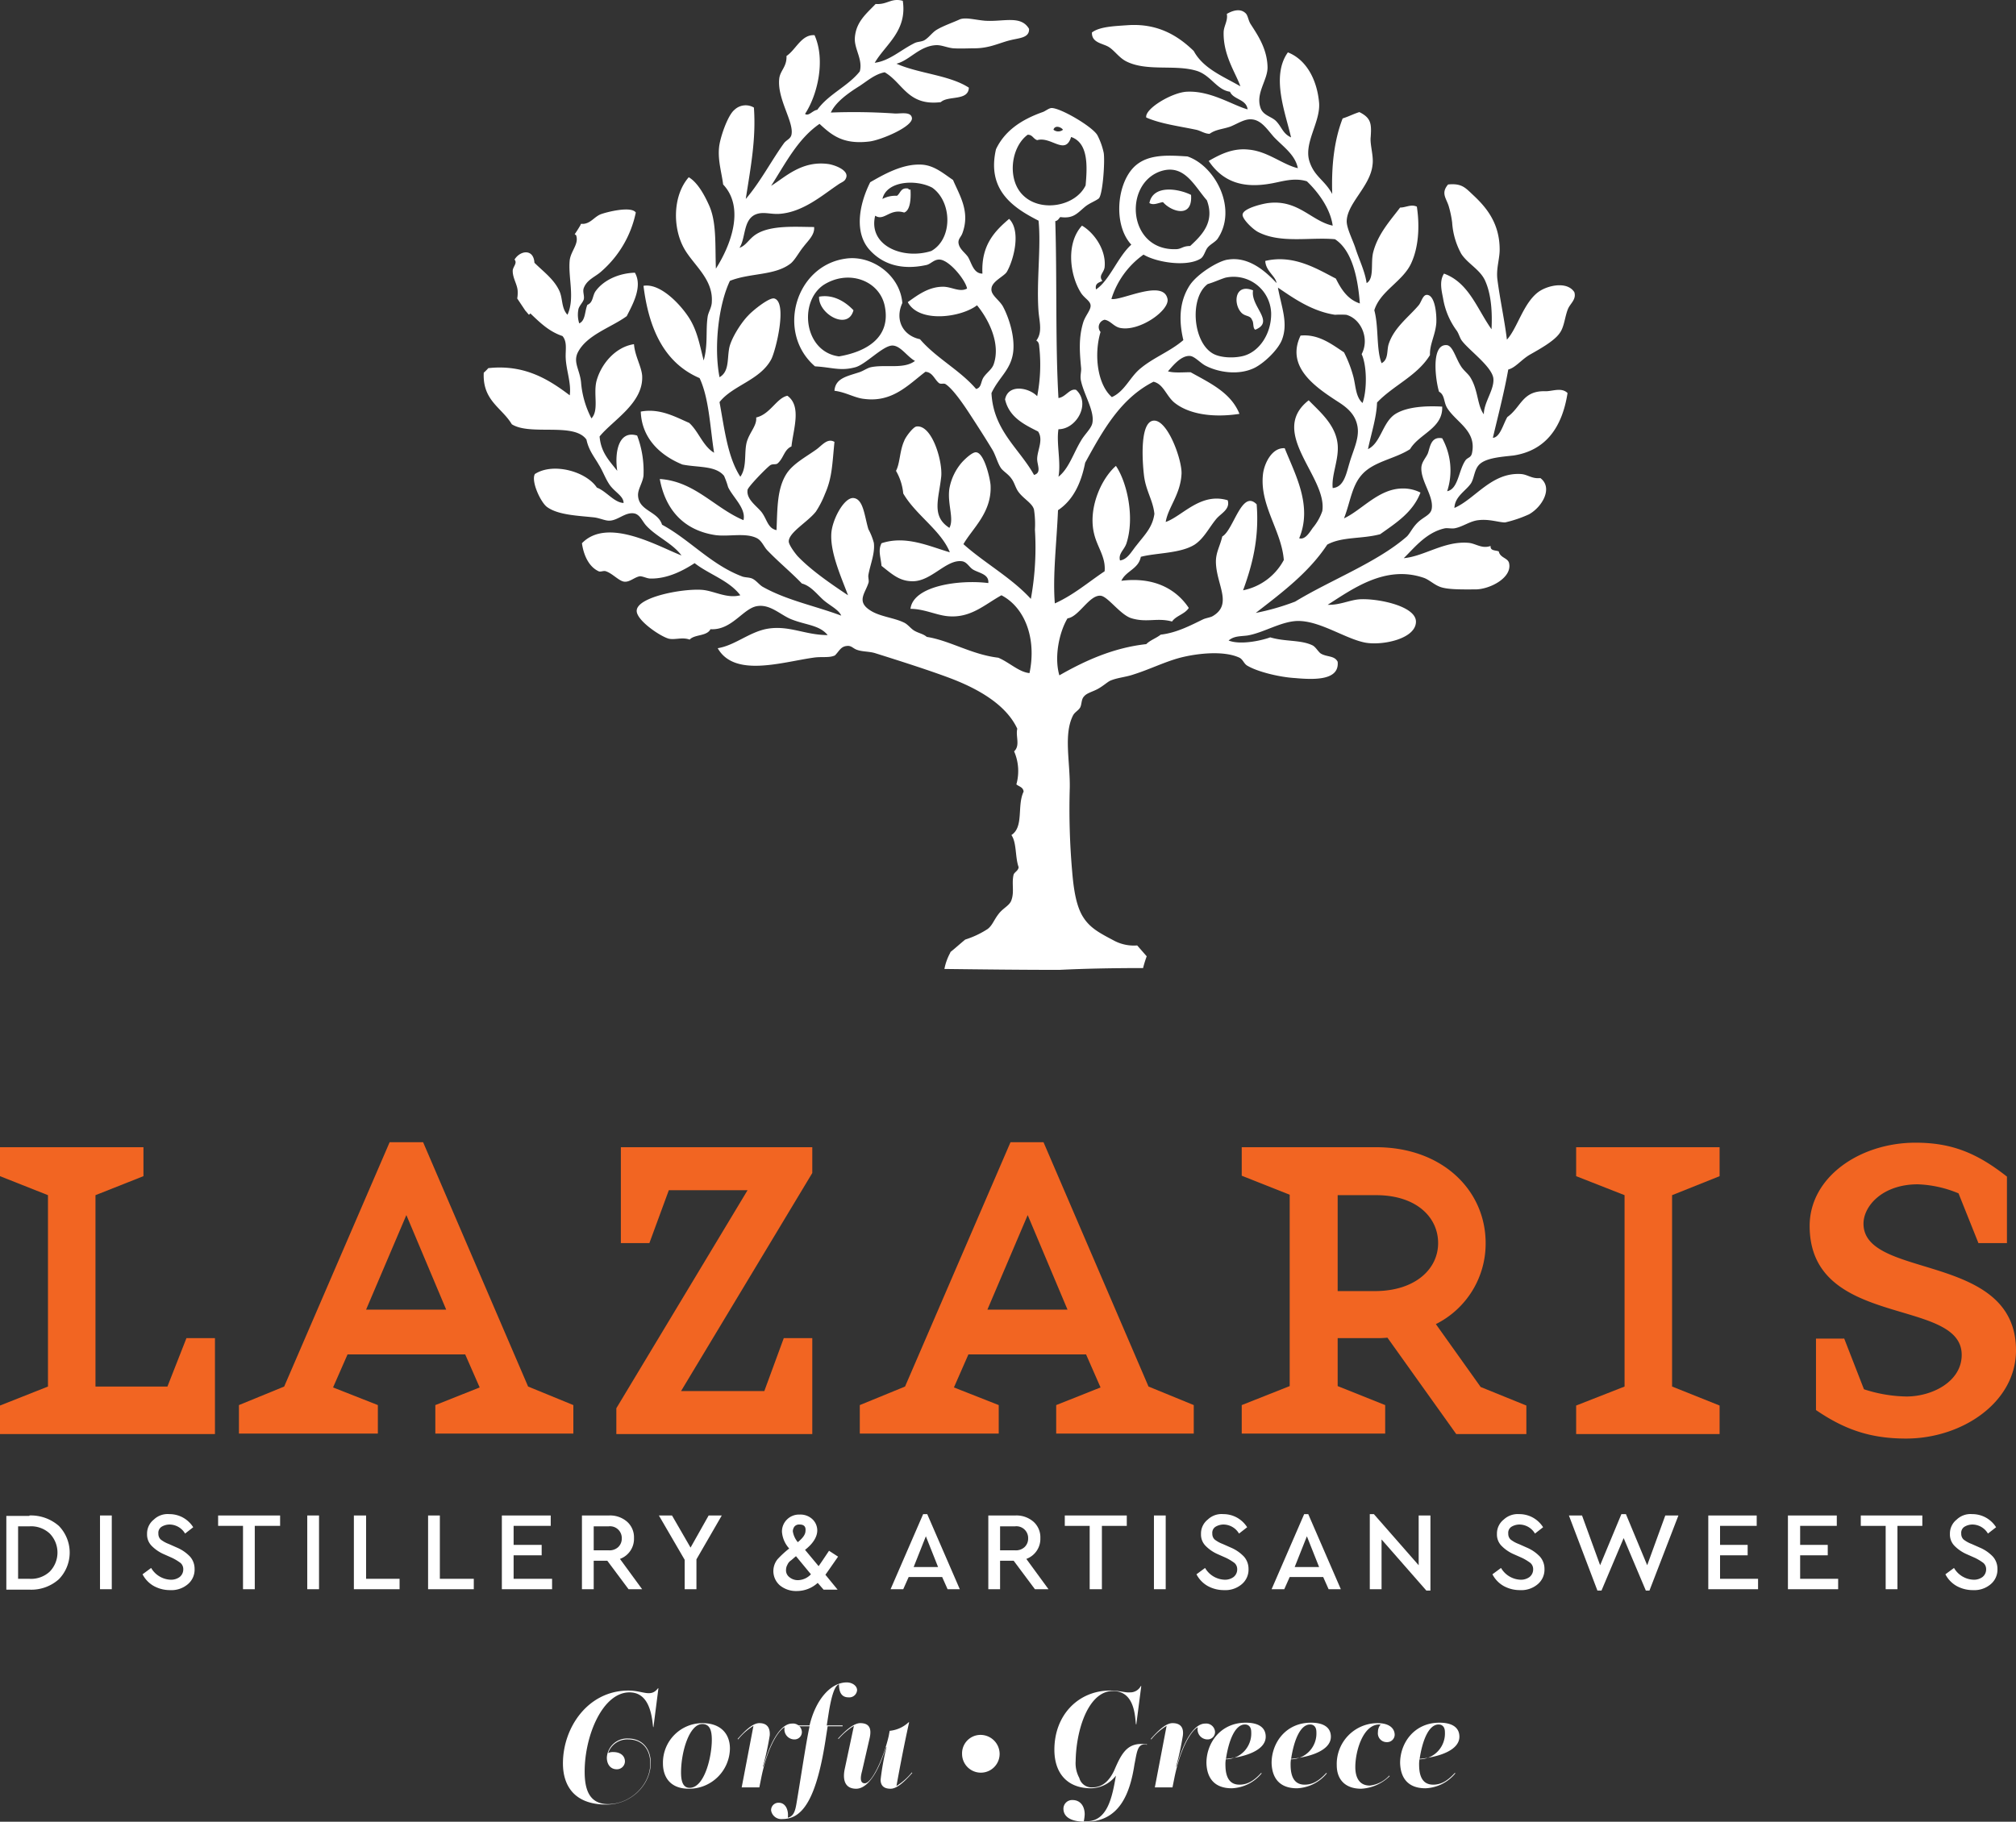 <svg xmlns="http://www.w3.org/2000/svg" width="445.5" height="402.678" viewBox="0 0 445.5 402.678">
  <rect x="0" y="0" width="445.5" height="402.678" fill="#333333" stroke="none"/>
  <g id="logo-lazaris" transform="translate(-8.6 -29.622)">
    <path id="Path_15" data-name="Path 15" d="M283.3,160.1c2-5.5,3.6-11.4,3-19-3.3-3.4-5.1,5.7-7.6,7.1-.5,2.2-1.5,3.6-1.4,5.9.2,4.9,3.7,9.1-.7,11.7-.5.3-1.4.4-2.1.7-2.5,1.2-5.8,3-9.4,3.4-1,.8-2.3,1.2-3.2,2.1-7.3.8-13.6,3.7-19.2,6.9-1.2-4.1,0-9.6,1.8-12.6,2.5-.3,4.8-5.2,7.3-5,1.6.1,4.4,4.3,6.9,5,3.4,1,5.6-.2,8.9.7.9-1.3,2.8-1.6,3.7-3-2.8-4.2-7.7-6.9-14.9-6,1-2.2,3.8-2.6,4.3-5.3,3.4-.9,8.7-.7,11.9-2.7,2.1-1.4,3.2-3.8,4.8-5.7,1-1.2,3.1-2.1,2.5-4.1-6-1.8-10,3.5-13.7,4.8.5-3.2,3.3-6.1,3.5-10.7.1-3.1-3.1-12-6.2-11.7-3,.3-2.5,8.7-2.1,12.1s2,5.5,2.3,8.5c-.4,3-2.2,4.7-3.9,6.9-1.1,1.3-2,3.2-3.7,3.4-.4-1.5.9-2.3,1.4-3.7,1.9-5.7.2-13.5-2.3-17.2-3.4,3-6.2,9.6-4.8,15.1.7,2.9,2.6,5.1,2.3,8.2-3.6,2.4-6.8,5.2-11,7.1-.5-6.2.4-13.3.7-20.6,3.3-2.2,5.1-5.9,6-10.5,3.9-7.1,7.8-14.2,15.1-17.9,2.2.5,2.8,3.1,4.6,4.6,3.2,2.6,8.6,3.4,14.4,2.5-1.9-4.7-6.5-6.8-10.8-9.2-1.7,0-3.7.2-5-.2.9-1,2.8-3.5,4.8-3.4,1,0,2.3,1.5,3.4,2.1,2.8,1.5,7.4,2.3,11,.5,2.3-1.2,5.2-4.1,6-6.2,1.4-3.7-.1-7.1-.9-11.5,3,2,7.3,5.2,12.6,6a20.834,20.834,0,0,1,2.5,0c3.3.9,5.2,5.3,3.4,8.7,1.2,2.6,1.2,8,.2,10.8-1.5-1.3-1.5-3.7-2-5.7a27.365,27.365,0,0,0-2.1-5.5c-2.6-1.7-5.6-4.1-9.6-3.7-3.4,7.1,3.6,11.6,8.7,14.9,1.8,1.2,3.5,2.7,3.9,5.3s-1,5.2-1.8,8c-.7,2.3-1.2,5.3-3.7,5.5-.3-2.9,1.4-6.3,1.1-9.6-.4-4.4-4-7.3-6.4-9.8-9.1,7.1,4.2,17,3,24.5a11.629,11.629,0,0,1-2.1,3.7c-.7,1-1.7,2.7-3,2.3,3-7.2-.9-14.1-3.2-19.9-2.8-.2-4.5,3.3-4.8,5.7-.8,6.9,4.1,12.5,4.6,19a13.119,13.119,0,0,1-9,6.7m-7.8-67.7c1.4-.4,2.6-1,3.9-1.4a8.309,8.309,0,0,1,10.1,7.8c.1,4.7-2.8,8.9-6.6,9.6-1.9.4-4.8.3-6.4-.7C272.1,105,271.5,95.3,275.5,92.4ZM234.8,72.9c-3.7-3.4-2.9-10.7.9-13.5,1.1,0,1.2.9,2.1,1.2,3.1-.9,6.2,3.5,7.5-.7,3.8,1.3,3.6,6.4,3.2,10.7C246.3,75.2,238.7,76.6,234.8,72.9Zm8.7-14.6a1.658,1.658,0,0,1-2.1,0C241.7,57.2,243.1,57.7,243.5,58.3ZM194,108.4c-7.7-1-9-12-3.4-15.8,5.5-3.5,12.3-1,13.5,4.6C205.6,104.3,199.9,107.4,194,108.4Zm20.4-23.3c-6.3,2-14-1.2-12.4-7.8,2,1.3,3.2-1.7,6.4-.7,1.5-.5,1.5-3.6,1.4-5.1-.3.1-.4,0-.5-.2-1.7-.3-1.7,1.1-2.5,1.6a6.076,6.076,0,0,0-3.2.7c.9-4,7.4-4.4,11-2.5C219,74.2,219.2,82.4,214.4,85.1ZM265,67.5c5.3-1.8,7.5,3.2,10.3,6.4,1.8,4.8-1.1,7.7-3.7,10.1-1.7,0-1.9.7-3.2.7C257.9,85,256.8,70.4,265,67.5ZM346.7,108c2.1-1.2,5.4-3,6.6-4.8,1-1.4,1.1-3.6,1.8-5.3.5-1.2,1.9-2.1,1.4-3.7-1.6-2.5-6-1.5-8,0-3.3,2.5-4.6,8-6.9,10.5-.5-4.2-1.5-8.7-2.1-13.3-.3-2.4.5-4.5.5-6.6,0-5.9-3-9.4-5.9-12.1-1.7-1.6-2.5-2.6-5.5-2.3-1.7,2-.3,3.1.2,5a22.873,22.873,0,0,1,.7,3.4,16.536,16.536,0,0,0,2,6.9c1.4,2.2,4.2,3.5,5.3,6,1.3,2.9,1.6,6.7,1.4,10.7-3.2-4.5-5-10.3-10.5-12.3-1.1,1.7-.5,3.9-.2,5.5a16.579,16.579,0,0,0,3,7.1c.5.7.7,1.7,1.2,2.3,1.6,2.1,6.5,5.6,6.9,8.2.3,2.5-2.1,5.3-2.1,8-1.5-2-1.2-5.3-3-8.2-.5-.8-1.5-1.5-2.1-2.5-1.2-1.9-1.8-4.6-3.2-4.6-3.5-.1-2.3,8.1-1.6,10.3,1.3.7,1,2.3,1.8,3.6,2,3.2,6.5,5,5.5,9.9-.2,1.1-.9,1-1.4,1.6-1.6,2.2-1.6,6.4-4.1,6.9a14.759,14.759,0,0,0-1.1-11.7c-2.6-.5-2.7,2.2-3.2,3.4-.4.9-1.3,1.8-1.4,3-.2,3,2.7,6.3,2.3,9.1-.2,1.5-1.8,1.8-3.2,3.2-1.1,1.1-1.6,2.3-2.3,3-6.5,5.7-16.8,9.6-24.7,14.4a52.32,52.32,0,0,1-8.7,2.5c5.8-4.5,11.7-8.9,15.8-15.1,3.3-1.8,7.6-1.2,11.7-2.3,3.5-2.5,7.2-4.8,8.9-9.2a8.46,8.46,0,0,0-4.1-.9c-5.2.1-8.9,4.8-12.8,6.6,1.4-3.6,1.7-7.1,3.9-9.6,2.6-3,7.3-3.5,10.7-5.7,2-3.4,7.3-4.6,7.1-9.4-3.5-.2-7.7,0-10.3,1.6-2.9,1.8-3.2,6.4-6.1,7.8.7-3.4,1.9-7,2-10.3,3.6-3.8,8.9-5.9,11.7-10.5-.1-2.4,1.2-4.4,1.4-7.1.1-2-.3-6.2-2.1-6.2-.9,0-1.2,1.6-1.8,2.3-2.2,2.6-5.4,4.9-6.6,8.5-.5,1.4,0,3.5-1.6,4.3-1.2-3.1-.6-8-1.6-11.7,1.3-4.3,6.4-6.4,8.2-10.5,1.5-3.3,1.9-7.8,1.2-12.4-1.3-.6-2.4.2-3.7.2-2.1,2.8-5,5.9-6,10.1-.5,2.4.3,5.6-1.4,6.6-.4-2.7-1.6-5-2.5-7.8-.6-1.8-1.8-4.1-1.9-5.7-.1-4,5.2-7.8,5.7-12.6.3-2-.6-4.5-.4-6.2.2-2.9.1-4.2-2.5-5.5-1.3.4-2.4,1-3.7,1.4-1.9,4.9-2.5,10.6-2.3,16.7-1.7-3.1-3.9-3.8-5-7.1-1.4-4.1,2.4-8.7,2.1-13-.4-4.8-2.6-9.5-6.9-11.2-3.8,5.3-.5,13.5.7,18.8-1.9-.9-2-2.3-3.4-3.7-1.1-1-2.9-1.2-3.4-3-1-3.2,1.7-6.1,1.6-8.9-.1-4.1-2.3-7.2-3.7-9.4-.6-.9-.6-2-1.2-2.5-1.2-1.1-2.9-.5-4.1.2.3,1.5-.7,2.7-.7,4.1-.1,5.1,2.7,9,3.7,11.9-3.8-2.2-8.2-3.9-10.3-7.8-3.4-3.3-7.9-6.2-14.7-5.7-2.8.2-6.1.3-7.8,1.6-.1,2.3,2.4,2.4,3.7,3.2s2.3,2.4,3.9,3.2c4.6,2.3,10.8.6,15.6,2.1,3.1,1,4.4,4.2,7.3,4.6.8,1.8,3.6,1.6,3.9,3.9-3.3-.9-8.2-4.2-13.5-3.9-3.3.2-9.3,3.8-8.9,5.7,3.2,1.4,7.2,1.9,11,2.7,1,.2,1.9.9,3,.9,1.4-1,2.9-1,4.6-1.6,1.5-.6,3.1-1.7,4.6-1.6,2.2.1,3.5,2.2,5,3.9,2.1,2.2,4.7,3.9,5.3,6.9-3.4-.8-6.6-3.7-10.8-4.1-3.5-.4-6.3,1-8.9,2.5,3.1,4.6,7.5,6.1,13.7,5,2.4-.4,5.1-1.4,8-.5,2.6,2.5,5.2,6.1,5.7,9.8-4.7-1-7.6-5.8-14.2-5-1,.1-5.5,1.1-5.7,2.5-.2.9,2.1,3.2,3.4,3.9,5,2.6,11.5,1.1,17,1.6,3.9,2.5,5.1,8.9,5.5,14.2-2.7-.9-4.1-3.1-5.3-5.5-4.1-2.1-9.3-5.4-15.6-3.9.1,2.3,2.4,3.4,2.5,5h0v-.1c-2.5-2.7-6.2-5.9-10.7-5.2-2,.2-6.8,3.1-8.5,5.7-2.2,3.4-2.5,7.5-1.4,12.1-2.9,2.5-6.5,3.8-9.4,6.2-2.4,1.9-3.5,5.1-6.4,6.4-3.2-2.8-4-9.4-2.5-14.4a1.658,1.658,0,0,1,.9-2.7c1.3.2,2,1.5,3.4,1.8,4.3.9,11-3.9,10.5-6.4-.9-4.5-10.3.5-12.4,0a18.883,18.883,0,0,1,7.1-9.8c2.8,1.7,9.5,2.8,12.6.9.8-.5,1-1.8,1.6-2.5s1.5-1.1,2.1-1.8c4.6-6.6-.4-16.2-6.6-18.3-4.7-.3-9.5-.6-12.4,3-3.3,4.1-3.8,12.4,0,16.5-3,2.7-4.8,7.9-7.8,9.9-.3-1.4.7-1.5,1.4-1.9-.9-1.2.3-1.7.5-3,.4-3.9-2.4-7.7-5-9.2-3.6,3.9-2.7,11-.2,14.9.8,1.2,2,1.7,2.1,2.7s-1.1,2.2-1.6,3.7c-1.1,3.5-.8,6.8-.5,10.1.1.9-.3,1.8,0,3,.7,3.1,3,6.6,2.5,9.2-.2,1.2-1.7,2.5-2.5,3.9-1.7,2.8-2.7,6.2-5,8,.6-3.2-.5-7.5,0-10.5,4,0,7.2-5.7,3.9-8.7-1.4-.4-2.3,1.6-3.9,1.8-.7-12-.3-26.1-.7-39.1.6-.1.8-.6,1.1-.9,2.9.4,3.7-.8,5.5-2.3,1-.8,2.2-1.2,3-1.8.9-.8,1.4-8.3,1.1-10.1a15.468,15.468,0,0,0-1.4-3.9c-1.1-1.9-8.1-6-10.1-6-.6,0-1.4.7-2,.9-4.8,1.7-8.4,4.2-10.3,8.2-2.1,9.1,3.9,13,9.4,15.8.6,5.8-.5,13.5,0,20.1.2,2.3.9,4.6-.5,6.4.7.4.6,1.1.7,1.8a36.354,36.354,0,0,1-.5,10.5c-1.8-1.9-6.4-2.8-7.1.7.9,3.9,4.1,5.5,7.3,7.1,1.2,1.8-.1,4-.2,5.9-.1,1.4,1.1,3.2-.7,3.7-3.2-5.8-9-9.8-9.4-18.1,1.7-3.6,4.3-5.1,4.8-9.1.4-3.5-1-7.7-2.3-10.1-.9-1.5-2.7-2.5-2.5-3.9.1-1.6,2.8-2.7,3.4-3.7,1.5-2.6,3.2-9,.5-11.7-3.3,2.8-6.2,5.9-5.9,12.1-2,0-2.4-2.4-3.2-3.7-.7-1-2-1.8-2.1-3.2,0-.9.6-1.2.9-2.1,1.7-4.7-.6-8.2-2.1-11.7-2.1-1.4-4.3-3.4-7.3-3.4-4.1-.1-8.2,2.3-11,3.9-2.5,5-3.6,11.3,0,15.1,2.8,3,6.9,4.4,12.4,3.2,1-.2,1.7-1.3,3-1.2,2.2.2,5.7,4.6,6,6.4-1.6.9-3.4-.4-5.3-.4-3.3,0-5.8,2-7.8,3.4,2.5,4.7,11.8,3.4,15.3.7,2.4,2.9,5.3,8.3,3.7,13-.4,1.2-1.6,1.9-2.3,3-.6,1-.4,2.2-1.6,2.5-3.6-4.2-8.8-6.8-12.4-11-3.8-.8-5.6-4.3-3.9-8-.5-6.2-6.8-10.7-12.6-9.8-11.1,1.6-15.3,16.4-6.7,23.8,3.7.2,5.6,1.1,8.9.2,2.3-.6,6.1-4.8,8.2-4.8,1.8,0,3.3,2.5,5,3.4-2.5,1.9-6.5.7-9.8,1.4-.8.2-1.6.8-2.5,1.1-2.7.9-5.3,1.3-5.5,4.1,2.5.3,4.5,1.6,6.6,1.8,6.2.8,9.7-3.1,13.5-6,1.6.1,2,1.7,3,2.5.4.3,1,0,1.4.2,1.8,1.1,4.6,5.4,5.7,7.1,1.5,2.3,3.3,5.1,4.8,7.6.7,1.3,1.1,2.9,1.8,3.9.5.7,1.6,1.3,2.3,2.3.7.9.9,2.1,1.6,3,1.1,1.5,3.1,2.5,3.4,3.9a21.308,21.308,0,0,1,.2,4.4,63.368,63.368,0,0,1-.9,15.3c-4.3-4.7-10.2-7.9-14.9-12.1,2-3.5,6.3-7,6-13-.1-1.5-1.4-7.2-3.2-7.3-.8-.1-2.5,1.5-3.2,2.3a12.072,12.072,0,0,0-2.7,5.7c-.5,3.4,1.1,6.7,0,8.7-4.1-2.6-2.3-6.5-1.8-11.4.3-3.5-2.1-11.5-5.5-11-.7.1-2.4,2.3-2.7,3.2-1,2.2-.9,4.9-1.8,6.6a12.284,12.284,0,0,1,1.6,5c2.8,4.8,8.3,8.1,10.3,13-4.5-1.3-9.7-3.8-15.1-2-.8,1.6-.2,2.9,0,5,2.4,1.9,4,3.4,6.9,3.4,4.2,0,7.5-5,11-4.4,1,.2,1.5,1.3,2.3,1.8,1.3.8,3.6,1,3.4,3-6.4-.8-16.6.6-17.2,5.7,2.9,0,5.5,1.3,8,1.6,5.2.6,8.3-2.5,12.1-4.6,5.2,2.7,7.8,9.6,6.2,17.2-2.3-.2-4.5-2.4-6.9-3.4-5.9-.7-10.7-3.8-15.8-4.6-.8-.7-1.8-.8-2.8-1.4-.8-.5-1.4-1.4-2.3-1.8-2.3-1.1-5.5-1.3-7.6-2.8-2.8-1.9-.9-3.7-.2-5.9.2-.5-.1-1.2,0-1.8.4-2.3,1.5-4.8,1.2-7.1a13.426,13.426,0,0,0-1.2-3c-.9-3-1.1-6.8-3.4-6.9-2.1,0-4.7,5-4.8,8-.2,4.2,2.2,9.5,3.7,13.5-3.6-2.4-8-5.4-11-8.5-.5-.5-2.1-2.6-2.1-3.4,0-2,4.2-4.3,6-6.6a20.542,20.542,0,0,0,2-3.9c1.6-3.6,1.6-6.5,2.1-11.5-1.5-.9-2.7.7-3.9,1.6-2.2,1.6-5.1,3.1-6.6,5.3-2.2,3.3-2.1,7.7-2.3,12.6-2-.4-2.1-2.5-3.4-4.1-1.2-1.4-3.3-2.8-3-4.8.1-.7,4.5-5.2,5.1-5.5s1.2,0,1.6-.4c1.3-1.2,1.4-3,3-3.7.4-3.8,2.3-8.9-.9-11.2-2.4.5-3.8,4.1-6.9,4.8.2,1.8-1.5,3.3-2.1,5.5-.6,2.4.1,5.5-1.4,7.6-2.8-4.3-3.5-10.5-4.6-16.5,2.9-3.7,8.9-4.8,11.4-9.4,1-1.8,3.7-12.7.7-13.5-1.1-.3-4.8,2.7-5.7,3.7-1.7,1.7-4,5.4-4.3,7.5-.4,2.4,0,5-2.1,6.2-1.3-6.7-.2-16.1,2.3-21.3,4.5-1.8,10-1.1,13.5-3.9,1-.9,1.8-2.5,2.8-3.7.9-1.2,2.5-2.6,2.3-4.3-3.8,0-9.5-.5-12.8,1.6-1.6,1-2.2,2.5-3.7,3,1.4-2.1.8-6,3.4-7.3,1.7-.8,3.3-.1,5.3-.2,5.3-.3,9.7-4.2,13-6.4.8-.6,1.5-.7,1.8-1.4.9-1.7-2.1-2.9-3.7-3.2-6-.9-9.7,2.9-12.8,4.8,3.2-5,5.9-10.4,10.7-13.7,2.7,2.5,5.2,4.6,11,3.9,2.6-.3,9.9-3.4,9.4-5.3-.3-1.4-2.6-.8-3.9-.9a132.6,132.6,0,0,0-14-.2c1.1-2.4,4-4.4,6.4-5.9,1.8-1.2,3.4-2.6,5.5-3,4,2.3,5.1,7.5,12.4,6.6,1.6-1.5,6.1-.2,6.2-3.2-4.3-2.8-11.1-3.1-16-5.3,2.9-.7,5.1-4,8.9-4.1,1.2,0,2.4.6,3.7.7,1.6.1,3.3,0,4.6,0,3.4,0,5.5-1.2,8-1.8,2-.5,4.2-.5,4.1-2.5-1.8-3.1-5.7-1.5-9.8-1.8-2.2-.2-4.2-.8-5.5-.3-1.5.7-3.6,1.4-5.1,2.3-1,.6-1.7,1.7-2.7,2.3-.7.4-1.6.3-2.3.7-3,1.5-5.5,3.9-8.7,4.3,2.4-4.1,7.2-7,6.2-13.7-2.6-.7-3.4.9-6,.7-2.1,2.2-4.4,4-4.6,7.6-.1,2.4,1.8,4.7,1.1,7.3-2.6,3.3-6.9,5-9.4,8.5-1,.1-1.9,1.5-2.7.9,2.7-4.1,4.6-11.8,2.1-17.4-2.9-.2-4.1,3.2-6.2,4.6.1,2.4-1.4,3.2-1.6,5-.5,4.5,3.3,9.6,2.7,12.4-.2.9-1,1.1-1.6,1.8-2.7,3.7-5.3,8.7-8.5,12.4,1.1-7.1,2.3-13.3,1.8-20.2a3.57,3.57,0,0,0-4.3.5c-1.5,1.2-3.2,6.2-3.4,8.3-.3,2.9.6,5.7.9,8.2,4.9,5.2,1.6,13.6-1.6,18.6-.2-5.4.2-10.4-1.6-14.2-1-2.2-2.5-4.9-4.4-6-3.5,4-3.6,11-1.1,15.6,2,3.7,6.5,6.8,6.2,11.9,0,1.2-.7,2.2-.9,3.2-.5,3.1.1,6.3-.9,9.8-.8-3.1-1.3-6-2.8-8.7-1.6-2.9-6.5-8.5-10.5-7.8,1.2,9.7,4.7,17.1,12.4,20.4,2.1,4.5,2.3,10.8,3.2,16.5-2.5-1.5-3.4-4.7-5.5-6.6-3-1.3-6.5-3.3-10.7-2.5.2,5.9,4.3,9.7,9.2,11.7,3.5.7,7.3.2,9.2,2.5a18.409,18.409,0,0,1,.9,2.5c1.1,2.3,4,4.7,3.4,7.3-6.4-2.7-10.8-8.6-18.5-9.1,1.3,7.1,5.6,11.4,12.3,12.4,3,.4,6.7-.6,9.2.7,1.1.6,1.5,1.9,2.3,2.7,2.5,2.6,5.2,4.8,7.6,7.3,1.9.5,3.2,2.2,4.6,3.5s3.5,2.2,4.1,3.6c-5.9-2.2-12.1-3.4-17.4-6.4-.8-.5-1.4-1.4-2.3-1.8-.7-.3-1.6-.2-2.3-.5-6.8-2.6-11.5-8.1-17.6-11.4-.9-3-5.1-3-5.3-6.4-.1-1.4,1-2.8,1.2-4.4a22.19,22.19,0,0,0-1.4-8.9c-4.2-1.3-5,3.9-4.4,7.8-1.7-2.2-3.6-4-3.9-7.6,2.9-3.6,9.8-7.4,9.4-13.5-.2-2.1-1.6-4.3-1.8-6.9-4.1.6-7.3,4.4-8.3,8.2-.7,2.9.6,6.4-1.1,8.2a20.886,20.886,0,0,1-2.3-8c-.3-2.8-1.8-4.4-.7-6.6,2-3.9,7.4-5.5,10.8-8,1.2-2.4,3.6-6.5,1.8-9.6-3.5.1-6.9,1.6-8.7,4.1-.7,1-.5,2.5-1.8,3-.6,1.4-.4,3.5-1.8,4.1a6.207,6.207,0,0,1-.2-3c.1-.8,1-1.6,1.2-2.3.2-.8-.3-1.7,0-2.5.7-1.9,2.6-2.5,3.9-3.7a23.6,23.6,0,0,0,7.6-13c-1-1.5-6.5-.1-7.8.4-1.4.6-2.1,1.9-3.7,2.1H137c-.1.1-.1.3-.2.4-.4.7-.8,1.3-1.2,1.9.1.1.2.1.3.2.7,1.9-1.1,3.4-1.4,5.5-.4,3.8,1.2,8.4-.5,12.1-1.4-1.5-1-3.6-1.8-5.3-1.2-2.6-3.6-4.3-5.5-6.2-.2-3.2-3.2-2.7-4.4-.7.7.8-.4,1.6-.4,2.5,0,1.7,1.1,3.1,1.1,4.6a7.569,7.569,0,0,1-.1,1.5l1.8,2.7c.3.3.5.6.8.9l.3-.3c2.1,2,4.1,4,7.1,5,1,1.2.7,2.7.7,4.4,0,2.9,1.3,5.9.9,8.7-4.5-3.4-9.9-6.9-18-6a9.428,9.428,0,0,1-1,1c-.3,6.2,4,7.7,6.2,11.4,4.1,2.6,13.8-.5,16.5,3.4.5,2.4,1.8,3.9,2.7,5.5.9,1.4,1.5,3.2,2.5,4.6,1.2,1.6,3,2.4,3,3.9-2.1-.1-3.8-2.6-5.9-3.4-2.4-3.6-9.7-5.6-13.7-3-.9,1.6,1.3,6.3,2.7,7.3,2.5,1.8,6.9,1.9,10.5,2.3,1.3.2,2.5.8,3.4.7,1.8-.1,3.4-1.9,5.3-1.6,1.3.2,1.8,1.7,2.7,2.7,2.3,2.5,5.8,3.9,7.8,6.6-5-1.9-16.3-8.6-22-2.7.3,2.2,1.3,5.1,3.7,6.2.4.2,1.1-.2,1.6,0,1.5.5,2.9,2.2,4.1,2.3s2.2-1,3.4-1.2c.7,0,1.6.5,2.3.5,3.9.1,7.5-1.9,9.8-3.4,3.2,2.5,7.6,3.8,10.1,7.1-3,.8-5.8-1-8.5-1.2-4.4-.3-14.3,1.6-14.4,4.6-.1,2.1,5.2,5.7,7.1,6.2,1.4.3,3-.4,4.6.2,1.1-1.2,3.8-.7,4.6-2.3,4.7.3,7.2-4.6,10.3-5.1,3-.5,5.3,2.1,7.8,3,3.1,1.2,6,1.2,7.8,3.4-5,0-8.5-2.2-13.3-1.4-4,.7-7.2,3.7-11,4.3,3.7,6.5,14.1,3.1,21.1,2.1,1.9-.3,3.5.1,4.8-.5,1-1,1.3-2,2.7-2.1,1-.1,1.3.6,2.3.9,1.2.4,2.6.3,3.9.7,5.4,1.7,11.7,3.7,16.5,5.5,6.1,2.3,12.4,5.8,14.9,11.2-.4,1.7.7,3.7-.7,5a10.877,10.877,0,0,1,.5,7.3c.6.5,1.5.6,1.6,1.6-1.5,3.1.1,7.8-2.7,9.6,1.2,1.7.8,4.9,1.6,7.1-.1.8-.8,1-1.1,1.6-.5,2,.2,3.8-.5,5.7-.4,1.2-1.8,1.7-2.8,3-1.1,1.4-1.4,2.6-2.5,3.4a20.038,20.038,0,0,1-4.9,2.3c-1.1.9-2.2,1.9-3.2,2.7-.1.1-.1.1-.1.2a11.981,11.981,0,0,0-1.3,3.6c8.4.1,16.9.2,25.4.2,6.1-.3,12.3-.4,18.5-.4a25.832,25.832,0,0,1,.8-2.6l-2.1-2.4a9.308,9.308,0,0,1-5-1c-3-1.6-5.3-2.7-6.9-5.2-1.7-2.6-2.2-6.8-2.5-10.5a157.54,157.54,0,0,1-.5-18.1c.1-5.8-1.4-11.8.7-16,.4-.8,1.2-1.1,1.6-1.8.4-.8.2-1.8.9-2.5.6-.7,1.9-1,3-1.6s2.1-1.5,2.7-1.8c1.6-.7,3.5-.8,5.2-1.4,3.5-1.1,6.9-2.8,10.3-3.7,3.9-1,9.7-1.6,13.1,0,.8.4,1,1.4,1.8,1.8,2.2,1.3,7,2.5,10.5,2.7,4.4.4,9.8.5,9.4-3.6-.7-1.4-2.3-1-3.7-1.8-.6-.4-1.1-1.4-1.8-1.8-2.6-1.3-6.1-.8-9.4-1.8-2.2.8-6.7,1.7-9.2.7,1.2-1,2.4-.9,4.1-1.1,3.8-.6,8-3.5,11.9-3.2,4.8.3,10.2,4.1,14.4,4.8,3.8.6,10.9-.9,11-4.6.1-3.6-8.8-5.3-12.6-5-2.2.2-4.3,1.3-6.9,1.2,5.5-3.5,12.7-8.8,21.1-6,1.3.4,2.4,1.6,3.9,2.1,1.8.6,5.3.5,7.8.5,3.2-.1,7.9-2.6,7.3-5.7-.2-1.3-2-1.2-2.3-2.7-.8-.3-1.9-.1-1.8-1.2-2,.7-3.3-.6-5-.7-5.3-.4-9.7,3-14.2,3.4,2.2-2.1,4.9-5.7,9.1-6.6.6-.1,1.4.1,2.1,0,1.8-.3,3.4-1.6,5.3-1.8,2.4-.3,4.5.5,5.9.5a27.618,27.618,0,0,0,5.3-1.8c3-1.7,5.3-5.9,2.5-8-1.9.2-2.8-.8-4.3-.9-6.5-.4-10.1,5.5-14.7,7.5.1-2.6,2.6-3.8,3.7-5.5.7-1.2.7-3,1.8-4.1,1.5-1.5,5-1.7,7.6-2,7-1.1,10.7-6.1,11.9-13.8-1.3-1.3-3.3-.4-4.8-.4-5.2-.2-5.4,3.5-8.5,5.7-.9,1.5-1.6,4.5-3.2,4.6,1-4.3,2.5-10,3.4-15.1C343.5,110.9,344.8,109.1,346.7,108ZM285.5,93.8c-.6,3.6,4.9,6.9.5,8.7-.6-.3-.3-1.6-.7-2.1-.4-1.2-1.6-.7-2.5-1.8C281.1,96.6,281.5,92.2,285.5,93.8Zm-88.3,4.4c-1.2,4.6-7.8.8-7.6-3C192.9,94.6,195.6,96.5,197.2,98.2Zm68.4-23.9c-.9.1-2.1.8-3,.2.8-4.1,6.4-3.2,9.2-1.8C272.2,78,267.4,76.4,265.6,74.3Z" fill="#fff" fill-rule="evenodd"/>
    <path id="Path_16" data-name="Path 16" d="M8.6,340.3l10.6-4.2V293.8L8.6,289.6v-6.4H40.3v6.4l-10.6,4.2v42.3H45.6l4.2-10.7h6.3v21.2H8.6Z" fill="#f26522" fill-rule="evenodd"/>
    <path id="Path_17" data-name="Path 17" d="M98.4,298.2l-8.9,20.9h17.7ZM82.2,336.3l9.9,3.9v6.3H61.4v-6.3l10-4.1,23.3-54h7.4l23.2,54,10,4.1v6.3H104.8v-6.3l9.8-3.9-3.2-7.3h-26Z" fill="#f26522" fill-rule="evenodd"/>
    <path id="Path_18" data-name="Path 18" d="M188.1,288.9l-29,48.2h18.4l4.3-11.7h6.3v21.2H144.8v-5.7l29-48.2H156.4l-4.3,11.7h-6.3V283.2h42.3Z" fill="#f26522" fill-rule="evenodd"/>
    <path id="Path_19" data-name="Path 19" d="M235.7,298.2l-8.9,20.9h17.7Zm-16.3,38.1,9.9,3.9v6.3H198.6v-6.3l10-4.1,23.3-54h7.3l23.2,54,10,4.1v6.3H242v-6.3l9.8-3.9-3.2-7.3h-26Z" fill="#f26522" fill-rule="evenodd"/>
    <path id="Path_20" data-name="Path 20" d="M326.4,304.4c0-5.8-4.9-10.6-13.7-10.6h-8.5V315h8.5c8.7-.1,13.7-4.9,13.7-10.6m9.4,31.8,10.1,4.1v6.3H330.4l-15.2-21.3a22.63,22.63,0,0,1-2.5.1h-8.5V336l10.5,4.2v6.3H283v-6.3l10.6-4.2V293.7L283,289.5v-6.3h29.7c14.6,0,24.2,9.5,24.2,21.2a19.877,19.877,0,0,1-11,17.9Z" fill="#f26522" fill-rule="evenodd"/>
    <path id="Path_21" data-name="Path 21" d="M367.6,293.8l-10.7-4.2v-6.4h31.7v6.4l-10.5,4.2v42.3l10.5,4.2v6.3H356.9v-6.3l10.7-4.2Z" fill="#f26522" fill-rule="evenodd"/>
    <path id="Path_22" data-name="Path 22" d="M416.1,325.4l4.4,11.3a31.443,31.443,0,0,0,9.4,1.6c5.7,0,12.2-3.3,12.2-9.2,0-12.8-33.6-5.7-33.6-28.5,0-10.8,11.1-18.4,23.4-18.4,8,0,13.6,2.3,20.2,7.5v14.7h-6.3l-4.4-11a25.57,25.57,0,0,0-9-2c-7.8,0-12,4.8-12,8.7,0,12.4,33.7,6.2,33.7,28,0,11.5-11.9,19.5-24.3,19.5-7.9,0-13.6-2-19.9-6.3V325.5h6.2Z" fill="#f26522" fill-rule="evenodd"/>
    <path id="Path_23" data-name="Path 23" d="M15.1,367H12.6v11.6h2.5a6.054,6.054,0,0,0,4.5-1.6,6.038,6.038,0,0,0,0-8.4,6.054,6.054,0,0,0-4.5-1.6m0-2.4a9.376,9.376,0,0,1,6.5,2.3,8.452,8.452,0,0,1,0,11.8,9.12,9.12,0,0,1-6.4,2.3H10V364.7h5.1Z" fill="#fff"/>
    <rect id="Rectangle_105" data-name="Rectangle 105" width="2.6" height="16.3" transform="translate(30.7 364.6)" fill="#fff"/>
    <path id="Path_24" data-name="Path 24" d="M46,364.3a6.207,6.207,0,0,1,3.1.8,6.3,6.3,0,0,1,2.2,2.1l-1.8,1.4a4.026,4.026,0,0,0-3.4-2,3.453,3.453,0,0,0-1.8.5,1.579,1.579,0,0,0-.7,1.5,1.727,1.727,0,0,0,.5,1.3,6.669,6.669,0,0,0,1.8,1l1.8.8a8.609,8.609,0,0,1,2.9,2,4.063,4.063,0,0,1,1,2.7,4.192,4.192,0,0,1-1.5,3.4,5.58,5.58,0,0,1-3.9,1.3,7.4,7.4,0,0,1-3.6-.9,6.267,6.267,0,0,1-2.5-2.6l1.9-1.4a5.214,5.214,0,0,0,4.3,2.6,3.173,3.173,0,0,0,2-.6,2.136,2.136,0,0,0,.8-1.7,1.816,1.816,0,0,0-.6-1.4,11.824,11.824,0,0,0-1.8-1.1l-1.8-.8a8.6,8.6,0,0,1-2.8-1.9,3.541,3.541,0,0,1-1-2.6,3.935,3.935,0,0,1,1.5-3.2,4.4,4.4,0,0,1,3.4-1.2" fill="#fff"/>
    <path id="Path_25" data-name="Path 25" d="M70.5,364.6v2.3H64.9v14H62.3v-14H56.8v-2.3Z" fill="#fff"/>
    <rect id="Rectangle_106" data-name="Rectangle 106" width="2.6" height="16.3" transform="translate(76.5 364.6)" fill="#fff"/>
    <path id="Path_26" data-name="Path 26" d="M89.5,364.6v14h7.4v2.3H86.8V364.6Z" fill="#fff"/>
    <path id="Path_27" data-name="Path 27" d="M105.8,364.6v14h7.5v2.3H103.2V364.6Z" fill="#fff"/>
    <path id="Path_28" data-name="Path 28" d="M130.3,364.6v2.3h-8.2v4.2h6.2v2.3h-6.2v5.2h8.5v2.3H119.5V364.6Z" fill="#fff"/>
    <path id="Path_29" data-name="Path 29" d="M139.8,366.9v5.4h3.3a2.817,2.817,0,0,0,2.1-.7,2.56,2.56,0,0,0,.8-1.9,2.6,2.6,0,0,0-2.9-2.7h-3.3Zm10.7,14h-3l-4.7-6.3h-3v6.3h-2.6V364.6h6a5.721,5.721,0,0,1,4,1.4,4.606,4.606,0,0,1,1.5,3.6,4.718,4.718,0,0,1-3.1,4.6Z" fill="#fff"/>
    <path id="Path_30" data-name="Path 30" d="M168.1,364.6l-5.6,9.7v6.6h-2.6v-6.5l-5.7-9.8h2.9l4.1,7.1,4-7.1Z" fill="#fff"/>
    <path id="Path_31" data-name="Path 31" d="M184.9,378.9a4.051,4.051,0,0,0,2.9-1.3l-3.3-4c-.5.4-.9.8-1.2,1a2.178,2.178,0,0,0-.7.9,2.279,2.279,0,0,0-.3,1.1,1.865,1.865,0,0,0,.7,1.6,2.935,2.935,0,0,0,1.9.7m.4-12.3a1.366,1.366,0,0,0-1.1.4,1.82,1.82,0,0,0-.4,1.1,4.869,4.869,0,0,0,1.1,2.4c1.1-.9,1.7-1.7,1.7-2.5C186.7,367.1,186.3,366.6,185.3,366.6Zm8.5,7.1c-1.6,2.3-2.5,3.6-2.8,4l2.7,3.3h-3.1l-1.3-1.5a6.856,6.856,0,0,1-4.6,1.8,5.672,5.672,0,0,1-3.7-1.2,4.181,4.181,0,0,1-.6-5.8,21.5,21.5,0,0,1,2.6-2.4,6.148,6.148,0,0,1-1.6-3.7,3.693,3.693,0,0,1,1.1-2.7,3.763,3.763,0,0,1,2.8-1.1,3.857,3.857,0,0,1,2.8,1,3.408,3.408,0,0,1,1.1,2.5c0,1.4-.9,2.9-2.7,4.3l3,3.6c.5-.7,1.3-1.9,2.3-3.4Z" fill="#fff"/>
    <path id="Path_32" data-name="Path 32" d="M215.9,376l-2.7-6.8-2.7,6.8Zm2.1,4.9-1.2-2.7h-7.4l-1.2,2.7h-2.8l7.2-16.6h.9l7.2,16.6Z" fill="#fff"/>
    <path id="Path_33" data-name="Path 33" d="M229.6,366.9v5.4h3.3a2.817,2.817,0,0,0,2.1-.7,2.56,2.56,0,0,0,.8-1.9,2.6,2.6,0,0,0-2.9-2.7h-3.3Zm10.7,14h-3l-4.7-6.3h-3v6.3H227V364.6h6a5.721,5.721,0,0,1,4,1.4,4.606,4.606,0,0,1,1.5,3.6,4.718,4.718,0,0,1-3.1,4.6Z" fill="#fff"/>
    <path id="Path_34" data-name="Path 34" d="M257.6,364.6v2.3h-5.5v14h-2.7v-14h-5.5v-2.3Z" fill="#fff"/>
    <rect id="Rectangle_107" data-name="Rectangle 107" width="2.6" height="16.3" transform="translate(263.6 364.6)" fill="#fff"/>
    <path id="Path_35" data-name="Path 35" d="M278.9,364.3a6.207,6.207,0,0,1,3.1.8,6.3,6.3,0,0,1,2.2,2.1l-1.8,1.4a4.026,4.026,0,0,0-3.4-2,3.453,3.453,0,0,0-1.8.5,1.579,1.579,0,0,0-.7,1.5,1.727,1.727,0,0,0,.5,1.3,6.669,6.669,0,0,0,1.8,1l1.8.8a8.61,8.61,0,0,1,2.9,2,4.063,4.063,0,0,1,1,2.7,4.192,4.192,0,0,1-1.5,3.4,5.58,5.58,0,0,1-3.9,1.3,7.4,7.4,0,0,1-3.6-.9,6.267,6.267,0,0,1-2.5-2.6l1.9-1.4a5.214,5.214,0,0,0,4.3,2.6,3.173,3.173,0,0,0,2-.6,2.136,2.136,0,0,0,.8-1.7,1.816,1.816,0,0,0-.6-1.4,11.824,11.824,0,0,0-1.8-1.1l-1.8-.8a8.6,8.6,0,0,1-2.8-1.9,3.541,3.541,0,0,1-1-2.6,3.935,3.935,0,0,1,1.5-3.2,4.4,4.4,0,0,1,3.4-1.2" fill="#fff"/>
    <path id="Path_36" data-name="Path 36" d="M300.1,376l-2.7-6.8-2.7,6.8Zm2.1,4.9-1.2-2.7h-7.4l-1.2,2.7h-2.8l7.2-16.6h.9l7.2,16.6Z" fill="#fff"/>
    <path id="Path_37" data-name="Path 37" d="M322.1,364.6h2.6v16.6h-.9l-9.9-11.3v11h-2.6V364.3h.9l9.9,11.3Z" fill="#fff"/>
    <path id="Path_38" data-name="Path 38" d="M344.3,364.3a6.207,6.207,0,0,1,3.1.8,6.3,6.3,0,0,1,2.2,2.1l-1.8,1.4a4.026,4.026,0,0,0-3.4-2,3.453,3.453,0,0,0-1.8.5,1.579,1.579,0,0,0-.7,1.5,1.727,1.727,0,0,0,.5,1.3,6.669,6.669,0,0,0,1.8,1l1.8.8a8.61,8.61,0,0,1,2.9,2,4.063,4.063,0,0,1,1,2.7,4.192,4.192,0,0,1-1.5,3.4,5.58,5.58,0,0,1-3.9,1.3,7.4,7.4,0,0,1-3.6-.9,6.267,6.267,0,0,1-2.5-2.6l1.9-1.4a5.214,5.214,0,0,0,4.3,2.6,3.173,3.173,0,0,0,2-.6,2.136,2.136,0,0,0,.8-1.7,1.816,1.816,0,0,0-.6-1.4A11.824,11.824,0,0,0,345,374l-1.8-.8a8.6,8.6,0,0,1-2.8-1.9,3.541,3.541,0,0,1-1-2.6,3.935,3.935,0,0,1,1.5-3.2,4.547,4.547,0,0,1,3.4-1.2" fill="#fff"/>
    <path id="Path_39" data-name="Path 39" d="M376.6,364.6h2.9l-6.4,16.6h-.8l-4.9-11.6-4.9,11.6h-.9l-6.3-16.6h2.9l4,11,4.7-11.3h1l4.7,11.3Z" fill="#fff"/>
    <path id="Path_40" data-name="Path 40" d="M396.8,364.6v2.3h-8.1v4.2h6.1v2.3h-6.1v5.2h8.4v2.3h-11V364.6Z" fill="#fff"/>
    <path id="Path_41" data-name="Path 41" d="M414.5,364.6v2.3h-8.1v4.2h6.1v2.3h-6.1v5.2h8.4v2.3H403.7V364.6Z" fill="#fff"/>
    <path id="Path_42" data-name="Path 42" d="M433.4,364.6v2.3h-5.5v14h-2.6v-14h-5.5v-2.3Z" fill="#fff"/>
    <path id="Path_43" data-name="Path 43" d="M444.4,364.3a6.207,6.207,0,0,1,3.1.8,6.3,6.3,0,0,1,2.2,2.1l-1.8,1.4a4.026,4.026,0,0,0-3.4-2,3.453,3.453,0,0,0-1.8.5,1.579,1.579,0,0,0-.7,1.5,1.727,1.727,0,0,0,.5,1.3,6.669,6.669,0,0,0,1.8,1l1.8.8a8.61,8.61,0,0,1,2.9,2,4.063,4.063,0,0,1,1,2.7,4.192,4.192,0,0,1-1.5,3.4,5.58,5.58,0,0,1-3.9,1.3,7.4,7.4,0,0,1-3.6-.9,6.267,6.267,0,0,1-2.5-2.6l1.9-1.4a5.214,5.214,0,0,0,4.3,2.6,3.173,3.173,0,0,0,2-.6,2.136,2.136,0,0,0,.8-1.7,1.816,1.816,0,0,0-.6-1.4,11.824,11.824,0,0,0-1.8-1.1l-1.8-.8a8.6,8.6,0,0,1-2.8-1.9,3.541,3.541,0,0,1-1-2.6,3.935,3.935,0,0,1,1.5-3.2,4.4,4.4,0,0,1,3.4-1.2" fill="#fff"/>
    <path id="Path_44" data-name="Path 44" d="M147.5,403.3c-9,0-14.5,8.2-14.5,16.1,0,4.8,2.4,9.1,9.6,9.1,5.5,0,9.8-4.4,9.8-9.2,0-3.2-1.9-5.4-5-5.4a4.478,4.478,0,0,0-4.7,4.2c0,1.5.8,2.6,2.2,2.6a1.773,1.773,0,0,0,1.8-1.7c0-1.5-1.3-2.1-2.5-2.1a2.537,2.537,0,0,0-1.2.2,4.463,4.463,0,0,1,4.4-3c3.4,0,4.9,2.5,4.9,5.3,0,4.8-4.4,9-9.3,9-4.4,0-5.2-3.6-5.2-7.2,0-8,4-17.5,9.9-17.5,3.6,0,4.7,3.4,5.1,6.6.1.8.1,1.1.2,1.1h0l1.1-8.6H154c-1.6,2.1-3.3.5-6.5.5" fill="#fff"/>
    <path id="Path_45" data-name="Path 45" d="M163.8,410.7c1.7,0,2.1,1.5,2.1,3.5,0,3.7-1.6,10.6-4.9,10.6-1.4,0-1.9-1.3-1.9-3.4,0-4.5,1.8-10.7,4.7-10.7m0-.2a8.744,8.744,0,0,0-8.7,8.9c0,3,1.6,5.6,5.7,5.6a9.018,9.018,0,0,0,9.1-8.9C169.9,413,168,410.5,163.8,410.5Z" fill="#fff"/>
    <path id="Path_46" data-name="Path 46" d="M176.4,410.5c-1.2,0-2.7,1.1-4.8,3.5l.1.1a13.34,13.34,0,0,1,3.4-3l-2.6,13.6h3.9l.4-2c1.2-6.1,3.5-10.4,5.2-11.3a2.205,2.205,0,0,0,2.1,2.7,1.626,1.626,0,0,0,1.7-1.7,1.969,1.969,0,0,0-2.2-1.8c-2.1,0-4.5,3-6.3,9.5h-.1a64.222,64.222,0,0,0,1.5-6.9c.1-1.7-.6-2.7-2.3-2.7" fill="#fff"/>
    <path id="Path_47" data-name="Path 47" d="M191.3,411l.5-3.2c.7-4.1,1.4-5.6,2.2-5.9,0,1.5.4,2.9,2.1,2.9a1.722,1.722,0,0,0,1.9-1.6c0-.9-1-1.7-2.3-1.7-3.4,0-6.8,3.6-8.2,9.5h-2.8v.2h2.8c-.8,3.7-1.9,11.2-2.9,17.1-.3,1.8-.7,2.8-1.9,3.1.2-1.7-.5-3.3-2-3.3a1.626,1.626,0,0,0-1.7,1.7,2.287,2.287,0,0,0,2.5,1.9c4.4,0,7.6-4.2,9.7-18.6l.3-1.9h3.3V411Z" fill="#fff"/>
    <path id="Path_48" data-name="Path 48" d="M205.4,425c1.2,0,2.7-1.1,4.8-3.5l-.1-.1a13.594,13.594,0,0,1-3.4,3c.8-4.4,1.7-9.1,2.8-14.1h-.1a7.116,7.116,0,0,1-4.2,1.9l-.2,1.1c-1.1,4.8-3.7,10.5-5.3,10.5-1.2,0-.9-1.6-.6-2.7l1.7-7.4c.4-1.9,0-3.2-2.1-3.2-1.2,0-2.9,1.2-4.9,3.4l.1.1a14.606,14.606,0,0,1,3.4-2.9l-2,9.4c-.5,2.2-.2,4.5,2.5,4.5,1.6,0,4.2-1.5,6.6-9.2h.1a56.649,56.649,0,0,0-1.3,7.2c0,1.2.6,2,2.2,2" fill="#fff"/>
    <path id="Path_49" data-name="Path 49" d="M229.5,417.3a4.225,4.225,0,0,0-4.2-4.2,4.079,4.079,0,0,0-4.1,4.2,4.15,4.15,0,1,0,8.3,0" fill="#fff"/>
    <path id="Path_50" data-name="Path 50" d="M253.9,403.3c-6.8,0-12.3,5.2-12.3,13.1,0,5,2.7,8.5,8.1,8.5a7.082,7.082,0,0,0,5.5-2.8c-.8,4.6-1.8,10.1-6.5,10.1h-.6a10.4,10.4,0,0,0,.2-1.5c0-1.9-1-3.2-2.7-3.2a1.92,1.92,0,0,0-2,1.9c0,1.8,1.6,2.9,4.9,2.9,7.4,0,9.8-6.1,10.8-12.7.5-2.4.6-4.4,2.2-4.4a.9.9,0,0,1,.5.1l.1-.1a6.15,6.15,0,0,0-1.3-.1c-3.3,0-4.5,2.4-6,5.9-1.1,2.3-2.6,3.7-4.8,3.7a2.806,2.806,0,0,1-2.9-2.1,6.777,6.777,0,0,1-.8-3.7,30.226,30.226,0,0,1,.5-5c1.1-5.9,3.8-10.5,7.7-10.5,3.7,0,4.7,3.2,5,6.2.1,1,.1,1.2.2,1.2l1.1-8.5h-.1a2.624,2.624,0,0,1-2.4,1.4c-1.1.1-2.2-.4-4.4-.4" fill="#fff"/>
    <path id="Path_51" data-name="Path 51" d="M267.7,410.5c-1.2,0-2.7,1.1-4.8,3.5l.1.1a13.34,13.34,0,0,1,3.4-3l-2.6,13.6h3.9l.4-2c1.2-6.1,3.5-10.4,5.2-11.3a2.2,2.2,0,0,0,2.1,2.7,1.626,1.626,0,0,0,1.7-1.7,1.969,1.969,0,0,0-2.2-1.8c-2.1,0-4.5,3-6.3,9.5h-.1a64.222,64.222,0,0,0,1.5-6.9c.2-1.7-.5-2.7-2.3-2.7" fill="#fff"/>
    <path id="Path_52" data-name="Path 52" d="M279.5,418.5c.6-4.1,2-7.7,4.2-7.7.8,0,1.4.5,1.4,1.7a5.708,5.708,0,0,1-5.6,6m1.3,6.4a9,9,0,0,0,6.6-3.3l-.1-.1c-1.9,2.1-3.4,2.6-4.8,2.6-1.8,0-3.1-1.1-3.1-4.4a6.15,6.15,0,0,1,.1-1.3c4.3-.4,8.8-1.9,8.8-4.9,0-1.9-1.4-3.1-4.4-3.1-5.6,0-8.7,4.5-8.7,8.9C275.3,422.8,277.1,424.9,280.8,424.9Z" fill="#fff"/>
    <path id="Path_53" data-name="Path 53" d="M293.9,418.5c.6-4.1,2-7.7,4.2-7.7.8,0,1.4.5,1.4,1.7a5.708,5.708,0,0,1-5.6,6m1.3,6.4a9,9,0,0,0,6.6-3.3l-.1-.1c-1.9,2.1-3.4,2.6-4.8,2.6-1.8,0-3.1-1.1-3.1-4.4a6.15,6.15,0,0,1,.1-1.3c4.3-.4,8.8-1.9,8.8-4.9,0-1.9-1.4-3.1-4.4-3.1-5.6,0-8.7,4.5-8.7,8.9C289.7,422.8,291.5,424.9,295.2,424.9Z" fill="#fff"/>
    <path id="Path_54" data-name="Path 54" d="M313,410.5a9.022,9.022,0,0,0-9,9.3c0,3.1,1.8,5.2,5.4,5.2a9.7,9.7,0,0,0,6.3-2.8l-.1-.1a6.847,6.847,0,0,1-4.3,2.2c-2.4,0-3.2-1.9-3.2-4.1,0-3.5,1.7-9.4,5.3-9.4h.3a2.523,2.523,0,0,0-.6,1.7,1.944,1.944,0,0,0,2,2.2,1.661,1.661,0,0,0,1.7-1.6c0-1.3-1-2.6-3.8-2.6" fill="#fff"/>
    <path id="Path_55" data-name="Path 55" d="M322.3,418.5c.6-4.1,2-7.7,4.2-7.7.8,0,1.4.5,1.4,1.7a5.708,5.708,0,0,1-5.6,6m1.3,6.4a9,9,0,0,0,6.6-3.3l-.1-.1c-1.9,2.1-3.4,2.6-4.8,2.6-1.8,0-3.1-1.1-3.1-4.4a6.15,6.15,0,0,1,.1-1.3c4.3-.4,8.8-1.9,8.8-4.9,0-1.9-1.4-3.1-4.4-3.1-5.6,0-8.7,4.5-8.7,8.9C318.1,422.8,319.9,424.9,323.6,424.9Z" fill="#fff"/>
  </g>
</svg>
